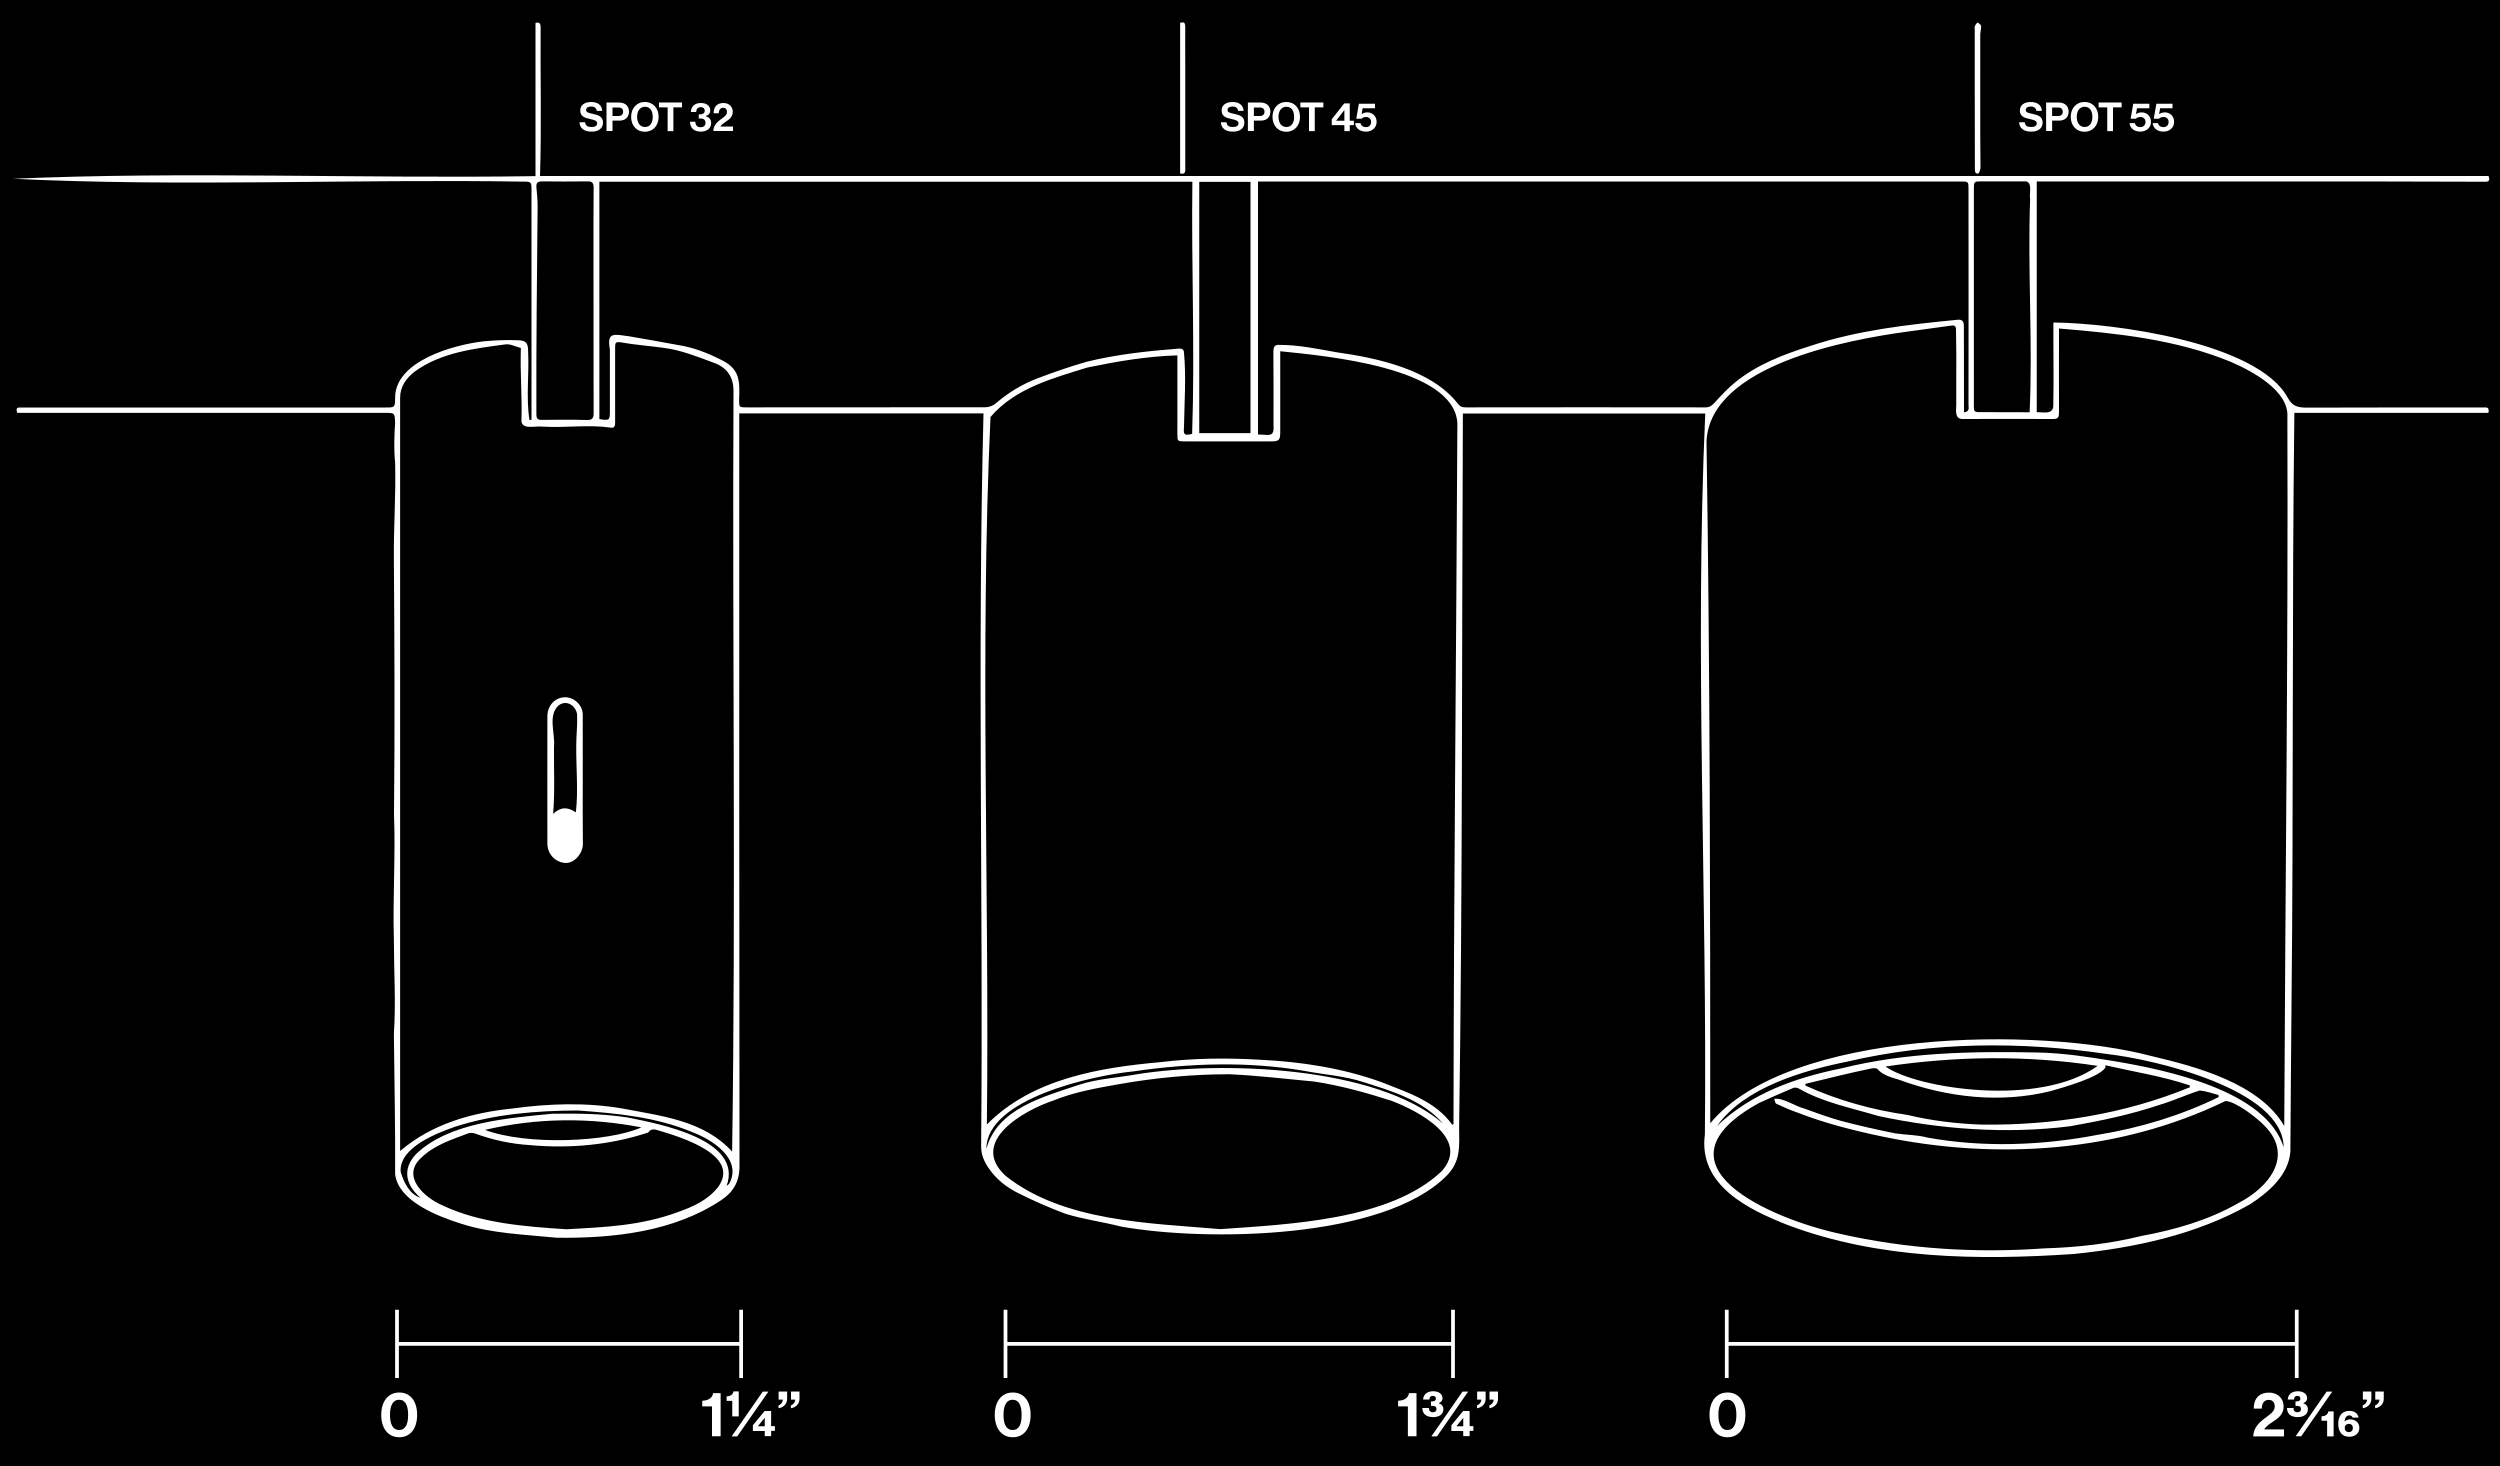 <?xml version="1.0" encoding="utf-8"?>
<!-- Generator: Adobe Illustrator 27.9.2, SVG Export Plug-In . SVG Version: 6.00 Build 0)  -->
<svg version="1.1" id="Layer_1" xmlns="http://www.w3.org/2000/svg" xmlns:xlink="http://www.w3.org/1999/xlink" x="0px" y="0px"
	 viewBox="0 0 2000 1173" style="enable-background:new 0 0 2000 1173;" xml:space="preserve">
<style type="text/css">
	.st0{fill:#FFFFFF;}
	.st1{enable-background:new    ;}
	.st2{fill:none;}
</style>
<g id="Layer_3">
	<rect x="-8.4" width="2008.4" height="1179.3"/>
</g>
<g id="Layer_1_00000094583841079123122040000005512514443732451003_">
	<g>
		<g>
			<path class="st0" d="M1629.4,145.2c0,61.7,0,122.8,0,184.6c4.8-0.4,12,2.3,13.2-4.3c0.5-22.6,0-44.9,0.1-67.5
				c47.6,0.4,162.9,15.7,187.4,60c4,7.7,9.1,8.1,16.3,8.1c46.5-0.2,93-0.1,139.5-0.1c2.4,0,6.1-1,4.8,4.3c-51.7,0-103.3,0-155.2,0
				c-2,157.7-0.6,315.4-2.3,473.2c-0.3,39.3-0.7,78.6-0.9,117.8c-1.4,18.9-17.7,32.7-32.4,42.2c-43,24.4-92.2,34.7-140.9,39.7
				c-76.4,5.1-156.1,4.2-228.6-23.1c-31.8-12.5-71.9-31.8-66.5-72.6c1.9-192.1-8.3-385.2,0.3-576.7c-63.7,0-128.5,0-193.9,0
				c-0.9,190.3-0.2,380.7-3,571.1c0.1,15.1,1.5,26.9-9.9,38.6c-50.7,51.2-192.3,52.9-260.3,40.8c-14.8-3.8-30.3-5.8-44.8-10.3
				c-13.2-5-26.2-10.6-38.7-17c-8.8-4.5-16.6-10.7-22.4-19.1c-3.7-5.3-6.3-10.8-6.3-17.7c1.8-195.4-3.1-391.5,1.9-586.5
				c-64.3,0-129.4,0-195.4,0c0,200.8-0.1,401.7,0.2,602.5c0,12.3-5.3,20.8-14.6,26.9c-38.2,25.5-86.6,30.6-131.5,30.1
				c-25.6-2.6-52.1-3.3-76.8-11.3c-18-5.7-50.1-17.8-52.6-39.6c0.2-37.4-0.6-74.8-1-112.1c1.7-25.1,0-50.3,0-75.5
				c-1-33.4,1.4-66.9,0.1-100.3c0.7-67.8,0.4-135.6-0.1-203.5c-0.3-26,1.7-51.8,1-77.8c-1.1-10.7-0.7-21.4,0-32.2
				c-0.4-7.6-0.4-7.6-8-7.6c-98.1,0-196.2,0-294.3,0c-0.9-2.7-0.9-4.4,2.2-4.3c97.5,0,195,0,292.5,0c7,0,7.5,0,7.6-6.9
				c-1-30.1,46.7-43.3,70.5-46c9.3-0.9,18.8-1.3,28.1-0.9c6.4,0.2,7.8,2.6,7.8,9c0.9,18.2-1.8,37.2,1.1,54.9
				c0.5-0.1,1.1-0.2,1.6-0.3c0-61.1,0-122.2,0-183.3c0-7.1,0-7.2-7-7.2c-135.4-2.2-273.9,4.3-407.8-2.3c137.6-6,279.1,0,418-2.1
				c0-40.9,0-81.6,0-122.6c2.6-0.7,3.9,0.1,4.1,2.7c-0.3,40,0.8,79.9-0.5,119.8c519.6,0,1039.3,0,1558.8,0c1.4,3.3,0.3,4.6-2.5,4.6
				C1868.4,144.9,1749,145.3,1629.4,145.2z M1368.2,898.6c62.7-75.6,263.5-77.4,352.8-53.8c35.8,8.4,86.8,22,106.4,56
				c0.8-189,3.2-378.1,2.5-567c1.5-21.2-28.2-36.9-45-44.2c-43.8-18.1-90.9-22.9-137.7-26.8c0,22.7-0.1,44.6,0,67.1
				c0,3.3-0.4,5.3-4.5,5.3c-24.2-0.1-48.3-0.1-72.5,0c-6.8,0-5.2-7.2-5.2-11.6c0-6.1,0-12.1,0-18.2c0.1-13.9,0.1-27.9-0.2-41.8
				c-0.1-3.3-1.8-3.5-4.7-3c-11.3,1.7-22.8,3-34.1,4.7c-48.3,6.5-157.5,26.8-160.8,87.5C1368,534.6,1368.2,716.7,1368.2,898.6z
				 M1161.8,899.8c0.3-0.2,0.7-0.3,1-0.5c0.2-186.9,2.2-373.8,3.1-560.7c-2.5-45-106.7-54-141.7-57.6c0,21.8,0,43.1,0,64.8
				c0,6.3-1.1,7.3-7.1,7.3c-23,0-46,0-69,0c-6.2,0-6.2,0-6.2-6c0-21,0-41.9,0-62.8c-24.3,0.7-48.2,4.8-71.9,9.7
				c-27.8,8.6-58,16.6-77.6,39.6c-8.6,186.8-0.8,377.9-2.9,566c36.1-36.6,89.8-45.5,138.9-49.9c26.5-3.2,53.1-3.5,79.8-1.9
				c33,1.6,66.1,6.7,97.2,18C1125.9,874,1148.4,880.9,1161.8,899.8z M585.7,921.3c3-202.8,0.1-405.8,1.1-608.7
				c0-10.7-5-18.3-15-22.1c-13.3-4.9-26.6-10.4-40.8-12.2c-11.4-1.6-22.9-2.4-34.2-4.4c-4.6-0.8-4.7,0.8-4.7,4.1
				c0,20.2,0,40.3,0,60.5c0,2.4-0.8,4.2-3.5,3.6c-18-2.6-36.3,0.3-54.5-0.8c-5.7-0.9-18.2,3.4-16.9-6.3c0.5-18.8-1.2-37.5-0.5-56.6
				c-4.3-1.1-8.5-3.4-12.2-2.9c-25,3.3-52,6.5-72.9,21.9c-6.8,5.3-11.5,11.9-11.5,20.9c0,200.8,0,401.7,0,602.5
				c25.4-21.7,57.3-30.7,89.9-34c29.1-4,58.9-5,87.9,0C529.1,892.8,563,896.3,585.7,921.3z M1571.2,329.9c4.8-0.7,3.6-3.7,3.6-5.9
				c0.1-57.5,0-115,0-172.5c0-6.3,0-6.3-6.3-6.3c-187.3,0-374.7,0-562.1,0c0,67.9,0,135,0,202.4c8.2-0.1,13.2,3,12.4-7.4
				c0-19.7,0.1-39.3-0.1-59c0-3.2,0.8-5.4,4.2-5.3c15.7-0.1,31,3.2,46.3,5.9c32.4,4.5,75.6,13.8,96.8,40.8c1.8,2.5,3.5,3.3,6.4,3.3
				c64-0.1,128-0.1,192,0c3.4,0,5.2-1.5,7.4-3.9c5.2-5.7,10.5-11.4,16.4-16.2c17.4-14.2,38.7-22.3,59.9-29
				c38.2-12.7,78.1-17.1,117.9-21c4-0.4,5.1,1.4,5.1,5.2C1571.1,284.1,1571.2,306.7,1571.2,329.9z M479.5,145.4
				c0,63.7,0,126.8,0,189.9c8.1,1.2,8.4,1,8.4-6.4c0-16.5,0-33,0-49.5c-2.8-14.6,4.2-11.7,15.2-10.4c12.9,2.2,25.8,4.5,38.7,6.9
				c12.2,1.8,23.7,6.2,34.6,11.7c15.4,7.3,15.5,16.5,14.9,32.2c0,6.1,0,6.1,6.1,6.1c63.7,0,127.3,0,191-0.1c2.7,0,6-1.2,8-2.9
				c9.9-8.6,20.9-15.3,33-20c13.1-5,26.4-9.6,39.9-13.5c24-5.9,48.9-8.6,73.5-10.5c2.4-0.2,4.3,0.3,4.4,3.3
				c1.8,19.7,0.3,39.4,0,59.2c-0.5,6-0.1,7.4,6.5,5.7c2.3-67.1-0.7-134.4,0.2-201.7C795.3,145.4,637.5,145.4,479.5,145.4z
				 M1774.9,877.7c0-0.6-0.1-1.1-0.1-1.7c-5-1.3-9.9-3.1-15-3.6c-10.4,3.2-21.2,8.3-31.9,11.4c-23.3,7.9-47.6,12.9-71.8,17.2
				c-51.3,6.4-103.1,2.5-153.5-8.2c-21.4-6.5-44-10.7-63.6-22c-1.1-0.7-3.1-0.9-4.3-0.5c-9.2,3.9-18.3,7.9-27.3,12
				c-90.8,49.9,9.9,92.9,64.4,104.7c53.5,12.2,108.9,15.6,163.6,11.7c26.2-0.8,52.1-3.6,77.6-9.9c27-5,53.8-12.6,77.8-26.4
				c24-12.3,44.8-37.6,20.8-61.8c-5.9-6.3-23-19.5-31.2-19.8c-84.7,41.1-183.2,47.6-274.7,28.4c-22.9-4.8-45.5-10.5-67.4-19
				c-5.9-2.1-11.6-4.5-17.3-7.2c-0.9-0.4-1.1-2.6-1.6-3.9c7-1.1,16.7,5.9,23.9,7.7c9.6,3.5,19.3,7,29.1,9.8
				c14.5,3.8,29.2,7.2,43.9,10.1c8.6,1.3,17.6,1.1,25.8,3.4c45.1,8.1,91.9,6.3,136.9-2.4C1712.1,902.3,1744.7,892.4,1774.9,877.7z
				 M976.3,983.3c54.5-3.9,135.5-7,176.9-46.2c23.9-26.3-19-48.5-40.1-56.5c-19.9-6.4-40.5-12.1-61.3-15.3
				c-22.7-2.1-45.6-4.9-68.4-5.9c-29.5,0-59,2.8-88,7.9c-17.8,3.2-35.8,6.2-52.6,13.1c-23.9,7.9-68,33-38.3,60.3
				C851,977.5,919.6,978.4,976.3,983.3z M453.1,983.4c31.6-1.7,59.8-2.9,89.1-13.7c12.2-4.3,24-9.5,32.3-20.1
				c18.4-25.4-30-40-47.6-45.2c-2.7-0.8-6.1-2-8.3,1.6c-30.1,10-62.7,13-94.4,10.1c-15.3-0.9-30.1-4.1-44.5-9.4
				c-1.7-0.6-4-0.5-5.7,0.2c-13,4.9-26.4,9.1-36.9,19.2c-16.6,14.9,2.3,32,17.1,38.3C384.5,978.7,420.8,981.3,453.1,983.4z
				 M474.8,205.5c0-18.5-0.1-37,0.1-55.5c0-3.7-1.2-5-4.9-4.9c-12.2,0.2-24.3,0.1-36.5,0c-3.2,0-4.6,1.1-4.4,4.4
				c0.4,5.1,1,10.2,1,15.3c-0.5,55.6-1.2,111.2-1,166.8c0,2.9,0.8,4.3,4,4.3c12.1-0.1,24.1-0.3,36.2,0.1c5.1,0.2,5.7-2,5.6-6.2
				C474.7,288.3,474.9,246.9,474.8,205.5z M959.4,346.5c13.9,0,27.5,0,41,0c0-67.2,0-134.1,0-201c-13.8,0-27.3,0-41,0
				C959.4,212.5,959.4,279.2,959.4,346.5z M1623.7,329.8c2.6-56.6-1.7-113.8,0.4-170.5c-1-4.8,2.7-14.9-5-14.2
				c-11.2,0.1-22.3,0-33.5,0c-6.5,0-6.5,0-6.5,6.6c0,58.1,0,116.3,0,174.4c-0.1,2.5,0.9,3.6,3.5,3.6
				C1596.2,329.8,1609.6,329.8,1623.7,329.8z M1444.3,867.1c0,0.5,0.1,0.9,0.1,1.4c25.9,11.8,53.8,19.5,81.9,23.5
				c19.5,4.7,39.5,7,59.5,7.7c56.7,0.6,113.5-8.3,166.1-29.9c0-0.5-0.1-1-0.1-1.5c-22-7.4-45-10.9-67.6-16.1
				c0.1,0.6,0.1,1.1,0.2,1.7c-4.5,7.9-33.9,16.1-43.9,19c-40.2,9.9-82.5,5.1-121-9c-6-2-12.8-3.3-17.5-8.6c-0.9-1.1-4-0.8-6-0.3
				C1478.7,858.6,1461.5,862.9,1444.3,867.1z M1678.1,852.7c-56.5-8.6-112.9-7.9-169.7,0.5C1533.1,870.9,1631.9,886.2,1678.1,852.7z
				 M1373.7,900.7c27.5-26.3,63.2-38.7,99.8-46.1c51.1-12.7,104.2-13.7,156.6-12.6c20.6,0.4,41,3.6,61.2,6.9
				c41.9,7.1,121.3,23.3,135.6,68.8c-0.3-46.4-104.2-70.4-141.3-74.5c-68.4-10.1-139.7-9.9-207.3,6
				C1442.6,856.4,1395.7,869.8,1373.7,900.7z M388,903.9c33.2,12.6,98.8,9.8,125.1-2C471.4,893.9,429.6,894.2,388,903.9z
				 M581.3,948.7c1-0.9,1.8-1.3,2.2-2c10.4-19.5-13.7-35.1-29.7-41c-28.8-12.1-60.5-15.1-91.4-17.3c-33.2,0.1-66.7,2.8-98.4,13
				c-15.2,5.4-44.6,16.6-43.5,35.9c2.3,8.1,7,18.2,15.9,20.9c-11.4-9.7-15.2-22.5-3.6-34.9c26.4-25.5,73.8-28.8,108.9-32.3
				c20.1-0.3,40.6-0.1,60.5,3C527.3,899.1,594.7,911.5,581.3,948.7z M1154.4,898.8c-16.3-18.7-40.8-25.9-63.6-33.1
				c-15.3-5-31.6-6-47.3-9c-45.1-7.7-91.5-6.2-136.7,0.4c-31.9,3.1-117.8,21.8-117.7,62c8.6-32.2,45.8-41.7,73.6-51.1
				c14.9-5,30.9-5.7,46.3-8.5C976.6,848.5,1101,852.7,1154.4,898.8z"/>
			<path class="st0" d="M1579.8,78.2c0-18,0-36,0-54c-0.5-2.6,0.3-4.6,2.3-6.3c1,0.9,2.4,1.7,2.8,2.8c0.2,2.7-1,5.9-0.7,8.8
				c0.1,35-0.2,70,0.2,104.9c-0.3,1.6-1,4.3-1.8,4.4c-2.8,0.4-2.7-2.1-2.7-4.1C1579.8,115.9,1579.8,97.1,1579.8,78.2z"/>
			<path class="st0" d="M944.1,138.8c0-40.2,0-80.3,0-120.5c3.4-1.2,4.1,0.3,4.1,3.2c-0.1,8.7,0,17.3,0,26c0,28.8,0,57.6,0,86.5
				C948.2,136.5,948.9,139.8,944.1,138.8z"/>
			<path class="st0" d="M466.2,623.7c0,17.2-0.1,34.3,0.1,51.5c0.1,6.9-6.5,16.1-14.9,15.1c-7.4-0.9-13.5-7.1-13.5-15.5
				c0-34-0.1-68,0-102c0.1-8.6,6.4-15.1,14.4-15c7.3,0.1,13.9,6.5,13.9,13.9C466.2,589.1,466.2,606.4,466.2,623.7z M460.7,649.9
				c2-17.9,0.1-35.6,0.3-53.5c0-8.1,1-16.2,0.7-24.3c-0.2-6.3-7.8-13.2-14.9-7.7c-8.7,8.1-2.6,22.2-3.6,32.7
				c-0.2,18.2,0.8,35.7-0.7,54C448.7,645.3,454.2,645.5,460.7,649.9z"/>
		</g>
	</g>
</g>
<g id="Layer_2_00000132787056409059482210000002314397852193388206_">
	<g class="st1">
		<path class="st0" d="M305,1131.9c0-11,5.7-17.9,14.4-17.9c8.9,0,14.3,6.9,14.3,17.9c0,10.9-5.4,17.9-14.3,17.9
			C310.5,1149.8,305,1142.8,305,1131.9z M326.5,1131.9c0-7.3-2.1-12.1-7.2-12.1c-5.1,0-7.3,4.8-7.3,12.1c0,7.2,2.1,12.1,7.3,12.1
			C324.4,1144,326.5,1139.3,326.5,1131.9z"/>
	</g>
	<g class="st1">
		<path class="st0" d="M795.8,1131.9c0-11,5.7-17.9,14.4-17.9c8.9,0,14.3,6.9,14.3,17.9c0,10.9-5.4,17.9-14.3,17.9
			C801.4,1149.8,795.8,1142.8,795.8,1131.9z M817.3,1131.9c0-7.3-2.1-12.1-7.2-12.1c-5.1,0-7.3,4.8-7.3,12.1
			c0,7.2,2.1,12.1,7.3,12.1C815.3,1144,817.3,1139.3,817.3,1131.9z"/>
	</g>
	<g class="st1">
		<path class="st0" d="M1367.6,1131.9c0-11,5.7-17.9,14.4-17.9c8.9,0,14.3,6.9,14.3,17.9c0,10.9-5.4,17.9-14.3,17.9
			C1373.2,1149.8,1367.6,1142.8,1367.6,1131.9z M1389.1,1131.9c0-7.3-2.1-12.1-7.2-12.1c-5.1,0-7.2,4.8-7.2,12.1
			c0,7.2,2.1,12.1,7.2,12.1S1389.1,1139.3,1389.1,1131.9z"/>
	</g>
	<g class="st1">
		<path class="st0" d="M569.6,1125.1h-7.8v-4.5c4.2-0.2,8-1.7,8.7-6.1h6v34.5h-6.9V1125.1z"/>
		<path class="st0" d="M585.9,1120.7h-4.6v-3.6c2.9-0.1,5-1.3,5.5-4h4.2v20h-5.2V1120.7z M610.2,1113.3h4.5l-24.9,35.8h-4.5
			L610.2,1113.3z M611.8,1144.8h-9.5v-4.6l9.4-11.4h5.2v12.1h3v3.8h-3v4.2h-5.1V1144.8z M606.3,1141h5.5v-6.7h-0.1L606.3,1141
			L606.3,1141z"/>
		<path class="st0" d="M622.8,1124.3c1.6-0.5,3.4-2.1,3.4-4.6h-3.3v-6.5h6.8v5.9c0,4.5-3.5,7-6.9,7.5V1124.3z M632.7,1124.3
			c1.6-0.5,3.4-2.1,3.4-4.6h-3.3v-6.5h6.8v5.9c0,4.5-3.5,7-6.9,7.5V1124.3z"/>
	</g>
	<g class="st1">
		<path class="st0" d="M1126.3,1125.1h-7.8v-4.5c4.2-0.2,8-1.7,8.7-6.1h6v34.5h-6.9V1125.1z"/>
		<path class="st0" d="M1137.9,1126.4h5.2c0,2,0.9,3.4,3.2,3.4c2,0,2.9-1.1,2.9-2.6c0-1.7-1.1-2.5-3.2-2.5h-1.2v-3.6h1
			c1.9,0,2.9-0.8,2.9-2.2c0-1.3-0.8-2.2-2.4-2.2c-2,0-2.7,1.2-2.8,2.9h-5c0.1-3.8,3-6.6,8-6.6c4.4,0,7.5,2.1,7.5,5.6
			c0,2-1.3,3.2-3,3.9v0.1c2.2,0.7,3.7,2.2,3.7,4.9c0,4.2-3.8,6.2-8.2,6.2C1140.5,1133.6,1137.9,1130.7,1137.9,1126.4z M1170,1113.3
			h4.5l-24.9,35.8h-4.5L1170,1113.3z M1170.6,1144.8h-9.5v-4.6l9.4-11.4h5.2v12.1h3v3.8h-3v4.2h-5.1V1144.8z M1165.1,1141h5.5v-6.7
			h0L1165.1,1141L1165.1,1141z"/>
		<path class="st0" d="M1181.6,1124.3c1.5-0.5,3.4-2.1,3.4-4.6h-3.3v-6.5h6.8v5.9c0,4.5-3.5,7-6.9,7.5V1124.3z M1191.5,1124.3
			c1.5-0.5,3.4-2.1,3.4-4.6h-3.3v-6.5h6.8v5.9c0,4.5-3.5,7-6.9,7.5V1124.3z"/>
	</g>
	<g class="st1">
		<path class="st0" d="M1810.8,1135.4c4.3-3.4,9-5.8,9-10.2c0-3.2-1.7-5.3-4.8-5.3c-3.5,0-5.5,2.5-5.6,7h-6.4
			c0-7.8,4-12.8,12.2-12.8c7.5,0,11.7,5.1,11.7,11c0,6.5-4.4,9.5-8.6,12.3c-2.7,1.7-5.8,3.9-6.9,6.1h15.8v5.6h-24.6
			C1802.8,1142.5,1806.9,1138.5,1810.8,1135.4z"/>
		<path class="st0" d="M1829.6,1126.4h5.2c0,2,0.8,3.4,3.2,3.4c1.9,0,2.8-1.1,2.8-2.6c0-1.7-1-2.5-3.2-2.5h-1.2v-3.6h1.1
			c1.8,0,2.8-0.8,2.8-2.2c0-1.3-0.8-2.2-2.3-2.2c-2,0-2.7,1.2-2.8,2.9h-5c0.2-3.8,3-6.6,8-6.6c4.4,0,7.5,2.1,7.5,5.6
			c0,2-1.3,3.2-3.1,3.9v0.1c2.2,0.7,3.7,2.2,3.7,4.9c0,4.2-3.8,6.2-8.2,6.2C1832.2,1133.6,1829.6,1130.7,1829.6,1126.4z"/>
		<path class="st0" d="M1861.3,1113.3h4.5L1841,1149h-4.5L1861.3,1113.3z"/>
		<path class="st0" d="M1861.7,1136.6h-4.5v-3.5c2.8-0.1,5-1.3,5.5-4h4.2v20h-5.2V1136.6z"/>
		<path class="st0" d="M1870.6,1139.2c0-3.3,0.7-5.9,2.4-7.9c1.5-1.6,3.6-2.6,6.5-2.6c4.2,0,6.7,2.1,7.4,5.4h-4.9
			c-0.2-1-0.9-1.8-2.5-1.8c-2.2,0-3.6,1.8-3.8,5h0c1.1-1.2,2.5-1.8,4.6-1.8c3.9,0,7.2,2.5,7.2,6.8c0,4.2-3.3,7.1-8,7.1
			C1873.6,1149.5,1870.6,1145.3,1870.6,1139.2z M1882.3,1142.4c0-2-1.2-3.3-3.2-3.3c-2,0-3.3,1.3-3.3,3.3s1.4,3.3,3.3,3.3
			C1881,1145.7,1882.3,1144.3,1882.3,1142.4z"/>
		<path class="st0" d="M1890.2,1124.3c1.5-0.5,3.4-2.1,3.4-4.6h-3.3v-6.5h6.8v5.9c0,4.5-3.5,7-6.9,7.5V1124.3z M1900.1,1124.3
			c1.5-0.5,3.4-2.1,3.4-4.6h-3.3v-6.5h6.8v5.9c0,4.5-3.5,7-6.9,7.5V1124.3z"/>
	</g>
	<g>
		<line class="st2" x1="317.6" y1="1102.5" x2="317.6" y2="1047.8"/>
		<rect x="316.1" y="1047.8" class="st0" width="3" height="54.6"/>
	</g>
	<g>
		<line class="st2" x1="592.9" y1="1102.5" x2="592.9" y2="1047.8"/>
		<rect x="591.4" y="1047.8" class="st0" width="3" height="54.6"/>
	</g>
	<rect x="317.6" y="1073.6" class="st0" width="275.3" height="3"/>
	<g>
		<line class="st2" x1="804.4" y1="1102.5" x2="804.4" y2="1047.8"/>
		<rect x="802.9" y="1047.8" class="st0" width="3" height="54.6"/>
	</g>
	<g>
		<line class="st2" x1="1162.4" y1="1102.5" x2="1162.4" y2="1047.8"/>
		<rect x="1160.9" y="1047.8" class="st0" width="3" height="54.6"/>
	</g>
	<rect x="804.4" y="1073.6" class="st0" width="358" height="3"/>
	<g>
		<line class="st2" x1="1381.4" y1="1102.5" x2="1381.4" y2="1047.8"/>
		<rect x="1379.9" y="1047.8" class="st0" width="3" height="54.6"/>
	</g>
	<g>
		<line class="st2" x1="1837.4" y1="1102.5" x2="1837.4" y2="1047.8"/>
		<rect x="1835.9" y="1047.8" class="st0" width="3" height="54.6"/>
	</g>
	<rect x="1381.4" y="1073.6" class="st0" width="456.1" height="3"/>
	<g class="st1">
		<path class="st0" d="M463.6,97.8h4.5c0.3,2.8,1.9,3.8,5.2,3.8c2.4,0,4.4-0.8,4.4-2.9c0-2.2-2.2-2.7-5.7-3.5
			c-4.1-0.9-7.8-2-7.8-6.8c0-4.5,3.7-6.8,8.8-6.8c5.2,0,8.5,2.5,8.8,7.1h-4.4c-0.3-2.3-2-3.5-4.4-3.5c-2.5,0-4.1,1.1-4.1,2.7
			c0,1.9,1.6,2.4,5,3.1c4.7,1,8.5,2.1,8.5,7.1c0,4.6-3.7,7.2-8.9,7.2C467.3,105.4,463.8,102.6,463.6,97.8z"/>
		<path class="st0" d="M485.2,82h10c2.7,0,4.6,0.8,6,2.1c1.3,1.3,2,3.1,2,5.2c0,4.3-2.8,7.2-7.6,7.2H490v8.3h-4.8V82z M490,92.8h4.8
			c2.4,0,3.7-1.3,3.7-3.4c0-2.1-1.3-3.4-3.6-3.4H490V92.8z"/>
		<path class="st0" d="M504.9,93.5c0-6.8,4.3-11.9,11-11.9s11,5.1,11,11.9c0,6.8-4.3,11.9-11,11.9S504.9,100.3,504.9,93.5z
			 M522.2,93.5c0-4.6-2-8.1-6.2-8.1c-4.2,0-6.3,3.6-6.3,8.1c0,4.5,2.1,8.1,6.3,8.1C520.2,101.6,522.2,98,522.2,93.5z"/>
		<path class="st0" d="M527.2,82h18.4v3.9h-6.9v19h-4.6v-19h-6.9V82z"/>
		<path class="st0" d="M552,97.4h4.2c0.2,2.6,1.3,4.4,4.3,4.4c2.4,0,3.9-1.3,3.9-3.6c0-2.1-1.3-3.4-4-3.4H559v-3.3h1.2
			c2.1,0,3.6-1.1,3.6-2.9c0-1.7-1.2-2.9-3.1-2.9c-2.5,0-3.7,1.6-3.8,3.9h-4.2c0.2-4.3,2.9-7.2,8-7.2c4.6,0,7.5,2.3,7.5,5.9
			c0,2.5-1.6,3.9-3.7,4.6v0.1c2.8,0.7,4.4,2.5,4.4,5.5c0,4.5-3.7,6.8-8.3,6.8C555,105.3,552.1,102.2,552,97.4z"/>
		<path class="st0" d="M575.8,96.1c2.8-2.2,5.8-3.7,5.8-6.5c0-2-1.1-3.4-3-3.4c-2.2,0-3.5,1.6-3.6,4.4h-4.1c0-5,2.6-8.2,7.8-8.2
			c4.8,0,7.5,3.2,7.5,7c0,4.1-2.8,6.1-5.5,7.9c-1.7,1.1-3.7,2.5-4.4,3.9h10.1v3.6h-15.7C570.7,100.7,573.3,98.1,575.8,96.1z"/>
	</g>
	<g class="st1">
		<path class="st0" d="M976.7,97.8h4.5c0.3,2.8,1.9,3.8,5.2,3.8c2.4,0,4.4-0.8,4.4-2.9c0-2.2-2.2-2.7-5.7-3.5
			c-4.1-0.9-7.8-2-7.8-6.8c0-4.5,3.7-6.8,8.8-6.8c5.2,0,8.5,2.5,8.8,7.1h-4.4c-0.3-2.3-2-3.5-4.4-3.5c-2.5,0-4.1,1.1-4.1,2.7
			c0,1.9,1.6,2.4,5,3.1c4.7,1,8.5,2.1,8.5,7.1c0,4.6-3.7,7.2-8.9,7.2C980.4,105.4,976.9,102.6,976.7,97.8z"/>
		<path class="st0" d="M998.3,82h10c2.7,0,4.6,0.8,6,2.1c1.3,1.3,2,3.1,2,5.2c0,4.3-2.8,7.2-7.6,7.2h-5.6v8.3h-4.8V82z M1003.1,92.8
			h4.8c2.4,0,3.7-1.3,3.7-3.4c0-2.1-1.3-3.4-3.6-3.4h-4.9V92.8z"/>
		<path class="st0" d="M1018,93.5c0-6.8,4.3-11.9,11-11.9c6.8,0,11,5.1,11,11.9c0,6.8-4.3,11.9-11,11.9
			C1022.3,105.4,1018,100.3,1018,93.5z M1035.3,93.5c0-4.6-2-8.1-6.2-8.1s-6.3,3.6-6.3,8.1c0,4.5,2.1,8.1,6.3,8.1
			S1035.3,98,1035.3,93.5z"/>
		<path class="st0" d="M1040.3,82h18.4v3.9h-6.9v19h-4.6v-19h-6.9V82z"/>
		<path class="st0" d="M1075.5,100.1h-10.1v-4.7l10-12.7h4.4v13.9h3.3v3.5h-3.3v4.8h-4.3V100.1z M1068.9,96.6h6.6v-8.5h-0.1
			L1068.9,96.6L1068.9,96.6z"/>
		<path class="st0" d="M1084.1,98.5h4.3c0.4,2.1,2.2,3.2,4.4,3.2c2.5,0,4.1-1.8,4.1-4.1c0-2.6-1.8-4-4.1-4c-1.7,0-2.9,0.6-3.6,1.4
			h-4.2l2.1-12h12.9v3.6h-9.9l-0.8,4.7h0.1c1-0.8,2.5-1.4,4.5-1.4c3.9,0,7.4,2.9,7.4,7.6c0,4.6-3.7,7.8-8.5,7.8
			C1088.1,105.3,1084.5,102.8,1084.1,98.5z"/>
	</g>
	<g class="st1">
		<path class="st0" d="M1615.3,97.8h4.5c0.3,2.8,1.9,3.8,5.2,3.8c2.4,0,4.4-0.8,4.4-2.9c0-2.2-2.2-2.7-5.7-3.5
			c-4.1-0.9-7.8-2-7.8-6.8c0-4.5,3.7-6.8,8.8-6.8c5.2,0,8.5,2.5,8.8,7.1h-4.4c-0.3-2.3-2-3.5-4.4-3.5c-2.5,0-4.1,1.1-4.1,2.7
			c0,1.9,1.6,2.4,5,3.1c4.7,1,8.5,2.1,8.5,7.1c0,4.6-3.7,7.2-8.9,7.2C1619,105.4,1615.5,102.6,1615.3,97.8z"/>
		<path class="st0" d="M1636.9,82h10c2.7,0,4.6,0.8,6,2.1c1.3,1.3,2,3.1,2,5.2c0,4.3-2.8,7.2-7.6,7.2h-5.6v8.3h-4.8V82z
			 M1641.7,92.8h4.8c2.4,0,3.7-1.3,3.7-3.4c0-2.1-1.3-3.4-3.6-3.4h-4.9V92.8z"/>
		<path class="st0" d="M1656.6,93.5c0-6.8,4.3-11.9,11-11.9c6.8,0,11,5.1,11,11.9c0,6.8-4.3,11.9-11,11.9
			C1660.9,105.4,1656.6,100.3,1656.6,93.5z M1673.9,93.5c0-4.6-2-8.1-6.2-8.1c-4.2,0-6.3,3.6-6.3,8.1c0,4.5,2.1,8.1,6.3,8.1
			C1671.9,101.6,1673.9,98,1673.9,93.5z"/>
		<path class="st0" d="M1678.9,82h18.4v3.9h-6.9v19h-4.6v-19h-6.9V82z"/>
		<path class="st0" d="M1703.6,98.5h4.3c0.4,2.1,2.2,3.2,4.4,3.2c2.5,0,4.1-1.8,4.1-4.1c0-2.6-1.8-4-4.1-4c-1.7,0-2.9,0.6-3.6,1.4
			h-4.2l2.1-12h12.9v3.6h-9.9l-0.8,4.7h0.1c1-0.8,2.5-1.4,4.5-1.4c3.9,0,7.4,2.9,7.4,7.6c0,4.6-3.7,7.8-8.5,7.8
			C1707.6,105.3,1704.1,102.8,1703.6,98.5z"/>
		<path class="st0" d="M1722.1,98.5h4.3c0.4,2.1,2.2,3.2,4.4,3.2c2.5,0,4.1-1.8,4.1-4.1c0-2.6-1.8-4-4.1-4c-1.7,0-2.9,0.6-3.6,1.4
			h-4.2l2.1-12h12.9v3.6h-9.9l-0.8,4.7h0.1c1-0.8,2.5-1.4,4.5-1.4c3.9,0,7.4,2.9,7.4,7.6c0,4.6-3.7,7.8-8.5,7.8
			C1726.1,105.3,1722.6,102.8,1722.1,98.5z"/>
	</g>
</g>
</svg>
